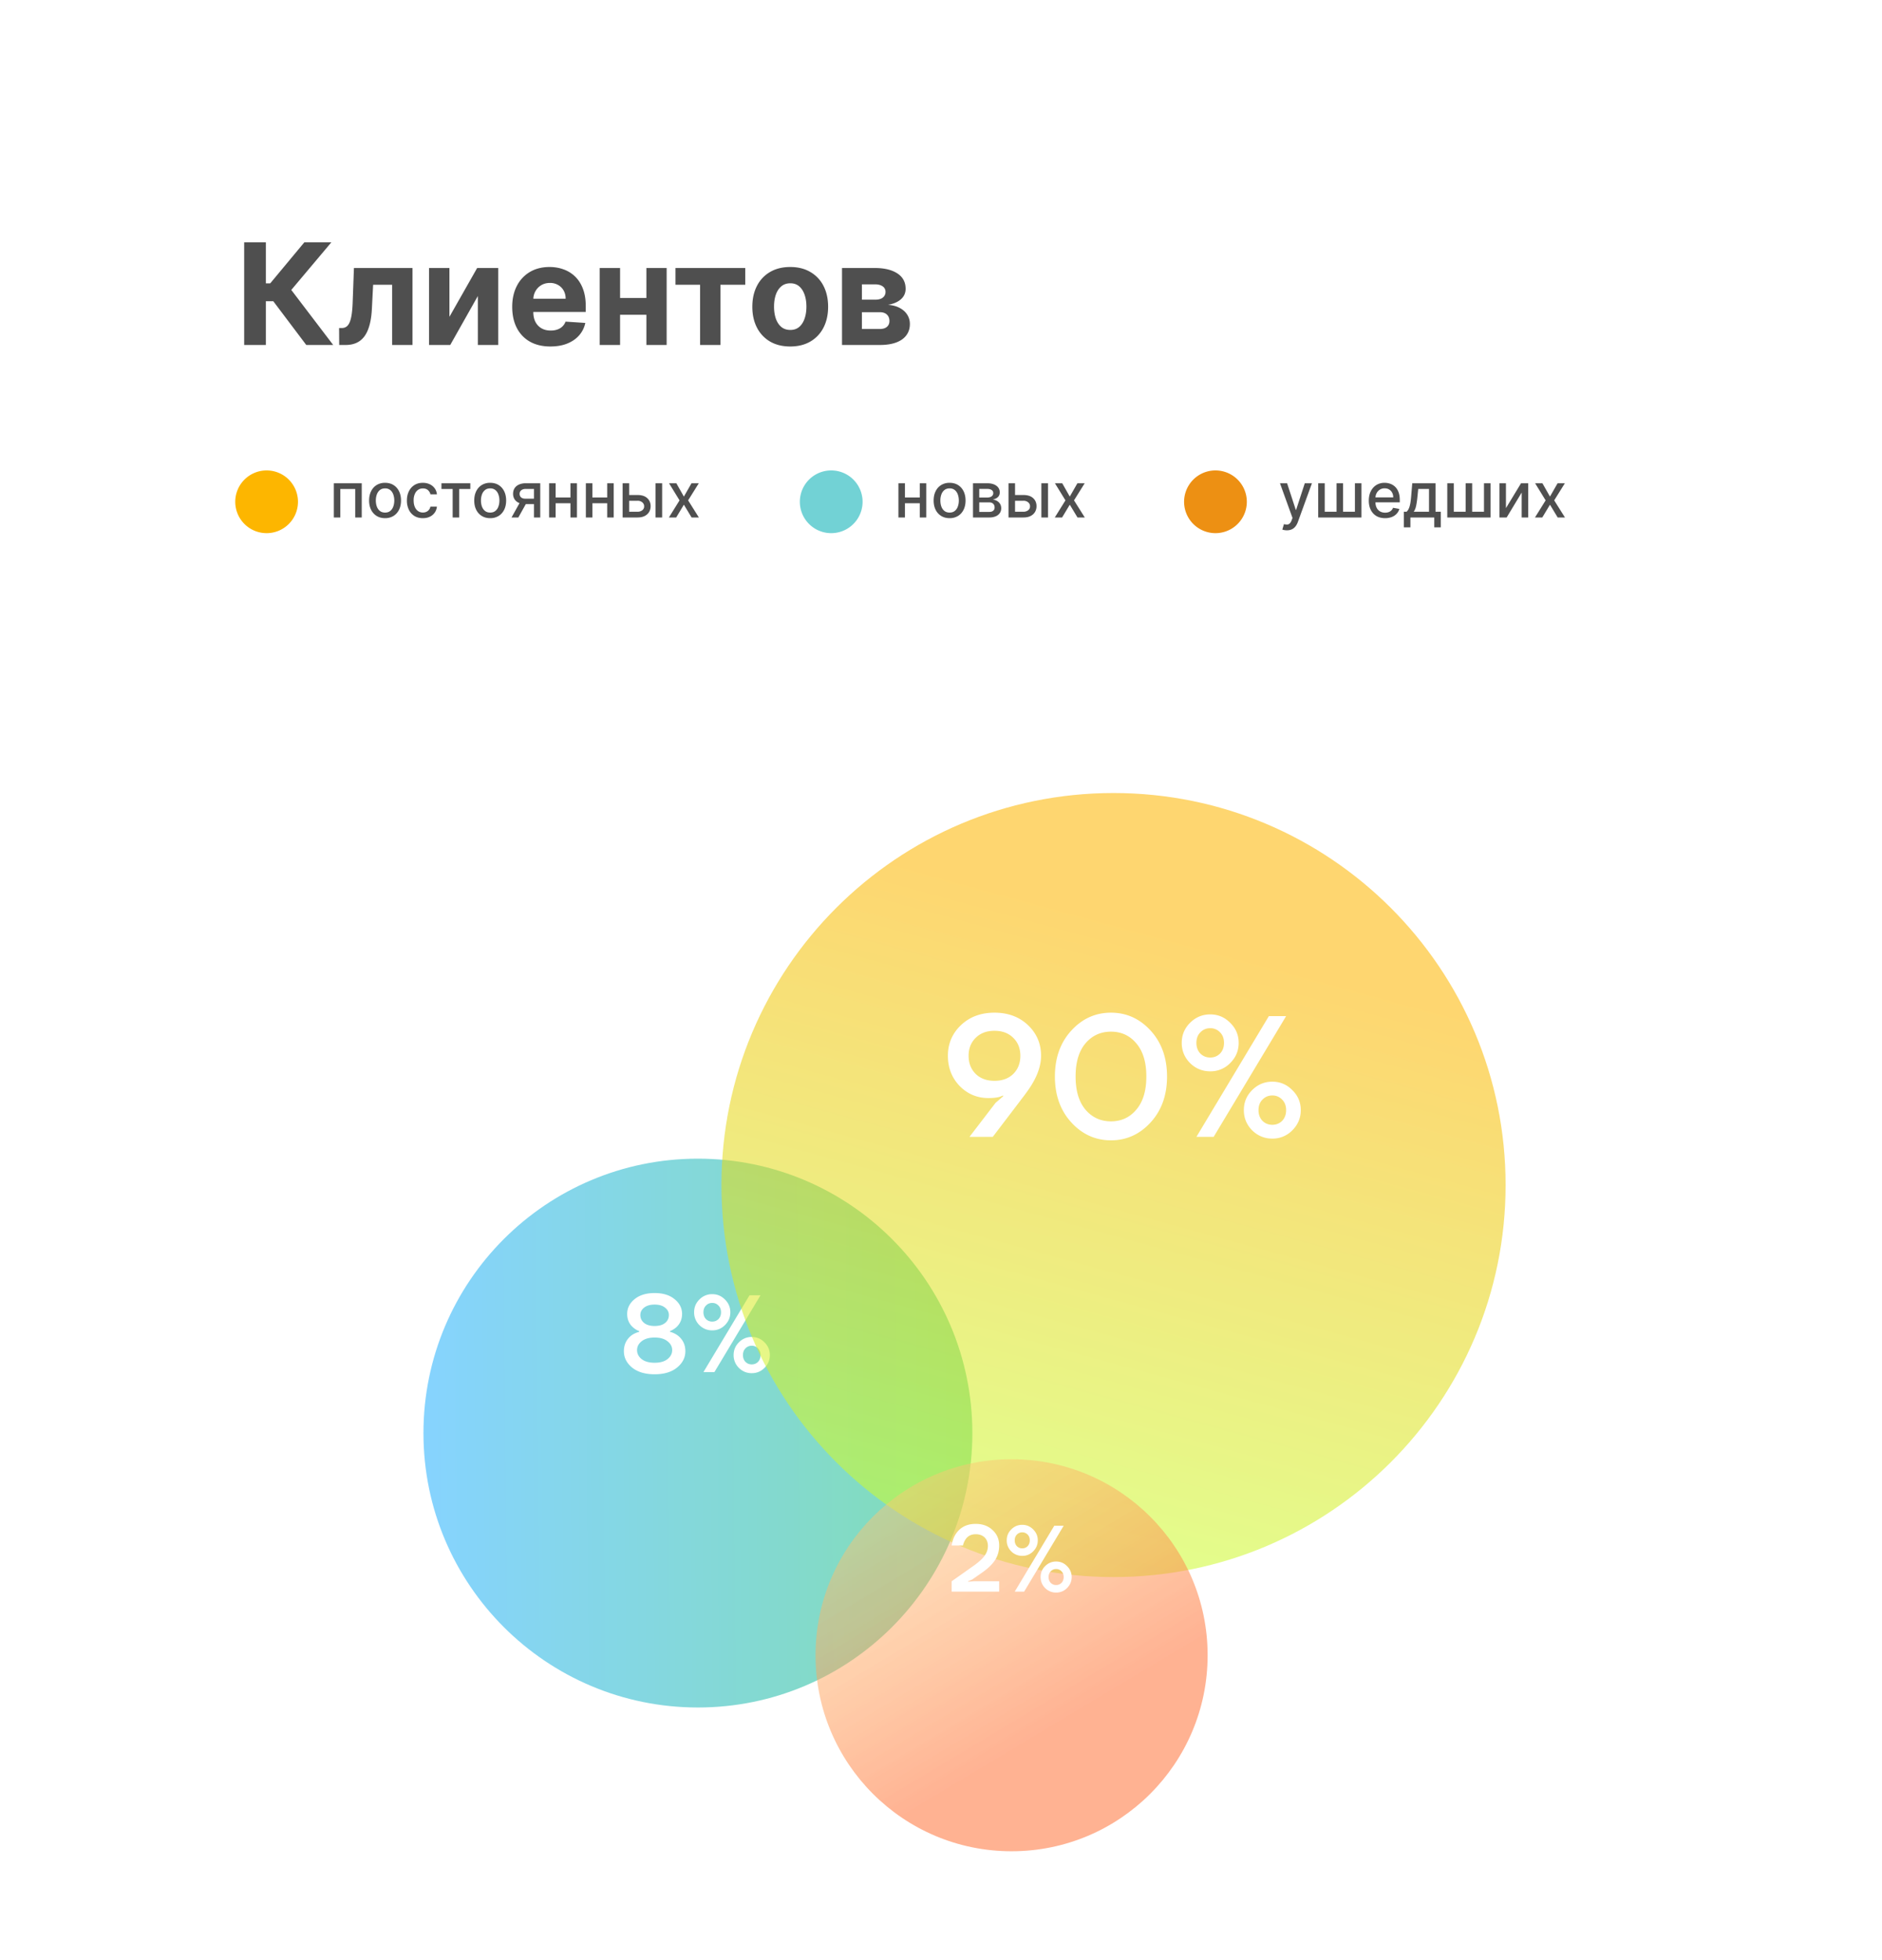 <?xml version="1.0" encoding="UTF-8"?> <svg xmlns="http://www.w3.org/2000/svg" width="240" height="250" fill="none"> <rect width="240" height="250" rx="20" fill="#fff"></rect> <path d="m39.057 44-4.205-5.58h-.946V44h-2.768V30.91h2.768v5.228h.556l4.346-5.229h3.446l-5.108 6.072L42.49 44h-3.433Zm4.198 0-.012-2.16h.326c.23 0 .428-.056.594-.167.17-.115.311-.3.422-.556.11-.255.198-.594.262-1.016.064-.426.107-.95.128-1.573l.16-4.346H52.6V44h-2.596v-7.677h-2.422l-.154 2.998c-.038.823-.138 1.53-.3 2.122-.158.593-.377 1.078-.658 1.458-.281.375-.62.652-1.017.83-.396.18-.856.269-1.38.269h-.819Zm14.058-3.592 3.535-6.226h2.685V44h-2.596v-6.245L57.416 44h-2.704v-9.818h2.601v6.226Zm12.877 3.784c-1.01 0-1.88-.205-2.608-.614a4.203 4.203 0 0 1-1.675-1.751c-.392-.759-.588-1.656-.588-2.691 0-1.01.196-1.897.588-2.66a4.347 4.347 0 0 1 1.656-1.783c.716-.426 1.555-.639 2.518-.639.648 0 1.251.104 1.81.313a4.012 4.012 0 0 1 1.47.927c.421.413.75.933.984 1.56.234.622.351 1.35.351 2.186v.748h-8.29V38.1h5.727c0-.392-.085-.74-.255-1.042a1.833 1.833 0 0 0-.71-.71 2.024 2.024 0 0 0-1.042-.261c-.413 0-.78.095-1.1.287a2.016 2.016 0 0 0-.74.76c-.18.316-.271.668-.276 1.056v1.604c0 .486.09.906.269 1.26.183.353.44.626.773.817.333.192.727.288 1.183.288.302 0 .58-.042.83-.128.252-.085.467-.213.646-.383.18-.17.316-.38.41-.627l2.518.166a3.44 3.44 0 0 1-.786 1.586c-.392.447-.9.797-1.522 1.048-.618.247-1.331.37-2.141.37Zm13.117-6.188v2.142H78.18v-2.142h5.126Zm-4.232-3.822V44h-2.602v-9.818h2.602Zm5.938 0V44h-2.582v-9.818h2.582Zm1.127 2.141v-2.141h8.897v2.141h-3.164V44h-2.595v-7.677H86.14Zm14.633 7.869c-.993 0-1.852-.211-2.576-.633a4.33 4.33 0 0 1-1.669-1.777c-.392-.763-.588-1.647-.588-2.653 0-1.014.196-1.9.588-2.659a4.28 4.28 0 0 1 1.669-1.777c.724-.426 1.583-.639 2.576-.639.993 0 1.849.213 2.569.64a4.264 4.264 0 0 1 1.675 1.776c.392.759.588 1.645.588 2.66 0 1.005-.196 1.89-.588 2.652a4.314 4.314 0 0 1-1.675 1.777c-.72.422-1.576.633-2.569.633Zm.013-2.11c.451 0 .828-.127 1.131-.383.302-.26.53-.614.684-1.061.158-.448.236-.957.236-1.528 0-.57-.078-1.08-.236-1.528-.154-.447-.382-.8-.684-1.06-.303-.26-.68-.39-1.131-.39-.456 0-.84.13-1.151.39-.307.26-.54.613-.697 1.06-.153.448-.23.957-.23 1.528 0 .571.077 1.08.23 1.528.158.447.39.8.697 1.06.311.257.695.384 1.151.384Zm6.59 1.918v-9.818h4.186c1.211 0 2.167.23 2.871.69.703.46 1.054 1.114 1.054 1.962 0 .533-.198.976-.594 1.33-.397.354-.946.592-1.649.716.588.043 1.088.177 1.502.403.417.221.735.509.952.863.222.353.333.745.333 1.176 0 .558-.15 1.037-.448 1.438-.294.4-.726.707-1.297.92-.567.214-1.26.32-2.078.32h-4.832Zm2.537-2.04h2.295c.379 0 .676-.089.889-.267.217-.184.326-.433.326-.748 0-.35-.109-.625-.326-.825-.213-.2-.51-.3-.889-.3h-2.295v2.14Zm0-3.738h1.707c.273 0 .505-.039.697-.116a.973.973 0 0 0 .447-.345.886.886 0 0 0 .16-.53.819.819 0 0 0-.364-.71c-.243-.17-.576-.255-.998-.255h-1.649v1.956Z" fill="#4F4F4F"></path> <path d="M34 60a4 4 0 1 0 4 4 4 4 0 0 0-4-4Z" fill="#FDB600"></path> <path d="M42.571 66v-4.364h3.56V66h-.833v-3.63h-1.9V66h-.827Zm6.533.088c-.409 0-.766-.094-1.07-.281a1.896 1.896 0 0 1-.71-.787c-.17-.337-.254-.731-.254-1.182 0-.453.085-.848.253-1.187.169-.34.405-.603.71-.79a2.003 2.003 0 0 1 1.071-.281c.41 0 .767.093 1.071.28.305.188.542.452.71.79.17.34.254.735.254 1.188 0 .45-.085.845-.253 1.182-.169.337-.406.6-.71.787a2.003 2.003 0 0 1-1.072.281Zm.003-.713c.265 0 .485-.07.66-.21.174-.14.302-.327.386-.56.085-.233.128-.49.128-.77 0-.278-.043-.534-.128-.767a1.25 1.25 0 0 0-.387-.565 1.01 1.01 0 0 0-.659-.213c-.267 0-.488.07-.664.213-.175.142-.304.33-.39.565a2.26 2.26 0 0 0-.125.767c0 .28.042.537.125.77.086.233.215.42.39.56.176.14.397.21.664.21Zm4.818.713c-.423 0-.786-.096-1.091-.287a1.899 1.899 0 0 1-.7-.798 2.659 2.659 0 0 1-.243-1.165c0-.443.083-.834.25-1.173.166-.341.401-.607.704-.798.303-.192.66-.287 1.071-.287.332 0 .627.061.887.184.259.121.468.292.627.512.161.22.257.476.287.77h-.826a.99.99 0 0 0-.313-.529c-.16-.148-.377-.222-.648-.222-.236 0-.444.063-.622.188-.176.123-.313.3-.412.528a2.018 2.018 0 0 0-.147.807c0 .318.048.593.145.824.096.231.232.41.409.537.178.127.387.19.627.19.161 0 .307-.029.438-.088a.892.892 0 0 0 .332-.258.972.972 0 0 0 .19-.404h.827c-.03.282-.122.534-.275.756a1.585 1.585 0 0 1-.617.523c-.255.127-.556.19-.9.19Zm2.37-3.719v-.733h3.682v.733h-1.423V66h-.83v-3.63h-1.428Zm6.216 3.72c-.41 0-.766-.095-1.071-.282a1.897 1.897 0 0 1-.71-.787c-.17-.337-.253-.731-.253-1.182 0-.453.084-.848.252-1.187.169-.34.406-.603.71-.79a2.004 2.004 0 0 1 1.072-.281c.409 0 .766.093 1.07.28.306.188.542.452.71.79.17.34.254.735.254 1.188 0 .45-.085.845-.253 1.182-.169.337-.405.6-.71.787a2.003 2.003 0 0 1-1.071.281Zm.002-.714c.266 0 .485-.07.66-.21.174-.14.303-.327.386-.56.085-.233.128-.49.128-.77 0-.278-.043-.534-.128-.767a1.25 1.25 0 0 0-.386-.565 1.01 1.01 0 0 0-.66-.213c-.267 0-.488.07-.664.213a1.27 1.27 0 0 0-.39.565 2.263 2.263 0 0 0-.125.767c0 .28.042.537.125.77.086.233.215.42.39.56.176.14.397.21.665.21Zm5.582.625v-3.64H67.05c-.248 0-.442.059-.58.174a.563.563 0 0 0-.207.455c0 .185.063.335.19.449.129.111.309.167.54.167h1.35v.688h-1.35c-.322 0-.6-.053-.835-.16a1.247 1.247 0 0 1-.54-.457 1.276 1.276 0 0 1-.188-.699c0-.274.065-.511.194-.71.13-.2.317-.356.56-.466a2.1 2.1 0 0 1 .866-.165h1.844V66h-.799Zm-2.864 0 1.23-2.205h.87L66.101 66h-.87Zm7.75-2.548v.736h-2.363v-.736h2.364Zm-2.124-1.816V66h-.833v-4.364h.832Zm2.718 0V66h-.83v-4.364h.83Zm4.094 1.816v.736h-2.364v-.736h2.364Zm-2.125-1.816V66h-.832v-4.364h.832Zm2.719 0V66h-.83v-4.364h.83Zm1.775 1.5h1.267c.534 0 .945.133 1.233.398.288.265.432.607.432 1.026 0 .272-.064.518-.193.736-.129.217-.317.39-.565.516-.249.126-.55.188-.907.188H79.4v-4.364h.832v3.631h1.074a.928.928 0 0 0 .603-.19.608.608 0 0 0 .236-.492.642.642 0 0 0-.236-.514.894.894 0 0 0-.603-.202h-1.267v-.733ZM83.59 66v-4.364h.849V66h-.85Zm2.66-4.364.962 1.7.972-1.7h.929l-1.36 2.182L89.123 66h-.929l-.983-1.63-.98 1.63H85.3l1.358-2.182-1.34-2.182h.931Z" fill="#4F4F4F"></path> <path d="M110 64a4 4 0 0 0-8 0 4 4 0 0 0 8 0Z" fill="#72D2D5"></path> <path d="M117.528 63.452v.736h-2.363v-.736h2.363Zm-2.125-1.816V66h-.832v-4.364h.832Zm2.719 0V66h-.829v-4.364h.829Zm2.975 4.452c-.409 0-.767-.094-1.071-.281a1.9 1.9 0 0 1-.711-.787c-.168-.337-.253-.731-.253-1.182 0-.453.085-.848.253-1.187.169-.34.406-.603.711-.79a2.001 2.001 0 0 1 1.071-.281c.409 0 .766.093 1.071.28.305.188.541.452.71.79.168.34.253.735.253 1.188 0 .45-.085.845-.253 1.182-.169.337-.405.6-.71.787a2.004 2.004 0 0 1-1.071.281Zm.002-.713c.266 0 .485-.07.66-.21a1.23 1.23 0 0 0 .386-.56c.085-.233.128-.49.128-.77 0-.278-.043-.534-.128-.767a1.248 1.248 0 0 0-.386-.565 1.012 1.012 0 0 0-.66-.213c-.267 0-.488.07-.664.213-.175.142-.304.33-.39.565a2.27 2.27 0 0 0-.125.767c0 .28.042.537.125.77.086.233.215.42.39.56.176.14.397.21.664.21Zm2.98.625v-4.364h1.809c.493 0 .883.105 1.171.316a.994.994 0 0 1 .432.85c0 .255-.082.458-.245.607-.162.15-.378.25-.647.301.195.023.374.082.537.176.163.093.293.218.392.375.1.158.15.345.15.563 0 .23-.059.436-.179.614a1.182 1.182 0 0 1-.52.414 2.027 2.027 0 0 1-.815.148h-2.085Zm.798-.71h1.287c.21 0 .375-.05.494-.15.12-.101.179-.237.179-.41 0-.203-.059-.362-.179-.477-.119-.118-.284-.176-.494-.176h-1.287v1.213Zm0-1.836h1.02c.159 0 .295-.022.409-.068a.572.572 0 0 0 .264-.193.492.492 0 0 0 .094-.301c0-.169-.069-.3-.207-.395-.139-.094-.328-.142-.569-.142h-1.011v1.1Zm4.372-.318h1.267c.534 0 .945.133 1.233.398.288.265.432.607.432 1.026 0 .272-.064.518-.193.736-.129.217-.317.39-.565.516-.249.126-.551.188-.907.188h-1.906v-4.364h.832v3.631h1.074a.93.93 0 0 0 .603-.19.608.608 0 0 0 .235-.492.641.641 0 0 0-.235-.514.896.896 0 0 0-.603-.202h-1.267v-.733ZM132.8 66v-4.364h.85V66h-.85Zm2.66-4.364.963 1.7.972-1.7h.929l-1.361 2.182L138.335 66h-.929l-.983-1.63-.98 1.63h-.932l1.358-2.182-1.341-2.182h.932Z" fill="#4F4F4F"></path> <path d="M155 60a4 4 0 0 0 0 8 4 4 0 0 0 0-8Z" fill="#ED9013"></path> <path d="M164.108 67.636a1.784 1.784 0 0 1-.58-.093l.205-.696c.155.041.294.06.415.054a.498.498 0 0 0 .321-.137c.094-.085.178-.224.25-.417l.105-.29-1.597-4.42h.909l1.105 3.386h.046l1.105-3.387h.912l-1.798 4.946c-.084.228-.19.42-.318.577a1.24 1.24 0 0 1-.461.358c-.178.08-.384.12-.619.12Zm3.994-6h.833v3.628h1.508v-3.628h.833v3.628h1.508v-3.628h.832V66h-5.514v-4.364Zm8.529 4.452c-.43 0-.8-.092-1.11-.275a1.864 1.864 0 0 1-.716-.782c-.167-.337-.25-.732-.25-1.184 0-.447.083-.841.25-1.182.168-.341.403-.607.704-.798a1.948 1.948 0 0 1 1.063-.287c.246 0 .485.04.716.122.231.081.438.209.622.383.184.175.328.4.434.68.107.276.16.612.16 1.008v.3h-3.469v-.635h2.636c0-.224-.045-.422-.136-.594a1.031 1.031 0 0 0-.384-.412c-.163-.1-.354-.15-.574-.15a1.11 1.11 0 0 0-.625.175 1.186 1.186 0 0 0-.409.455 1.32 1.32 0 0 0-.142.605v.497c0 .292.051.54.154.745.104.204.249.36.434.468.186.106.403.16.651.16.161 0 .308-.023.44-.069a.92.92 0 0 0 .566-.554l.804.145a1.46 1.46 0 0 1-.347.622 1.68 1.68 0 0 1-.622.412 2.328 2.328 0 0 1-.85.145Zm2.389 1.17v-1.994h.355c.091-.083.168-.183.23-.298a1.84 1.84 0 0 0 .162-.412c.046-.16.083-.345.114-.557.03-.214.057-.458.079-.733l.137-1.628h2.965v3.628h.671v1.995h-.83V66h-3.042v1.258h-.841Zm1.264-1.994h1.949v-2.9h-1.375l-.091.9c-.044.458-.098.856-.165 1.193-.066.336-.172.605-.318.807Zm4.279-3.628h.833v3.628h1.508v-3.628h.833v3.628h1.508v-3.628h.832V66h-5.514v-4.364Zm7.481 3.174 1.923-3.174h.915V66h-.832v-3.176L192.135 66h-.923v-4.364h.832v3.174Zm4.651-3.174.963 1.7.971-1.7h.929l-1.361 2.182L199.57 66h-.929l-.983-1.63-.98 1.63h-.932l1.358-2.182-1.341-2.182h.932Z" fill="#4F4F4F"></path> <g opacity=".56" filter="url(#a)"> <path d="M89 206c19.33 0 35-15.67 35-35s-15.67-35-35-35-35 15.67-35 35 15.67 35 35 35Z" fill="url(#b)"></path> </g> <path d="M79.56 172.34c0-.849.327-1.526.98-2.03.28-.196.607-.345.98-.448v-.084a2.564 2.564 0 0 1-.77-.462c-.513-.439-.77-1.017-.77-1.736 0-.737.313-1.363.938-1.876.635-.523 1.489-.784 2.562-.784 1.073 0 1.923.261 2.548.784.635.513.952 1.139.952 1.876 0 .7-.257 1.279-.77 1.736-.243.196-.5.35-.77.462v.084c.355.093.681.247.98.462.653.504.98 1.176.98 2.016 0 .812-.355 1.507-1.064 2.086-.7.569-1.652.854-2.856.854s-2.16-.285-2.87-.854c-.7-.579-1.05-1.274-1.05-2.086Zm2.1-4.62c0 .411.159.747.476 1.008.317.261.765.392 1.344.392.579 0 1.027-.131 1.344-.392.317-.261.476-.597.476-1.008 0-.373-.163-.686-.49-.938-.317-.261-.76-.392-1.33-.392-.57 0-1.017.131-1.344.392-.317.252-.476.565-.476.938Zm.168 3.346c-.392.308-.588.686-.588 1.134 0 .448.196.831.588 1.148.401.308.952.462 1.652.462s1.246-.154 1.638-.462c.401-.317.602-.7.602-1.148 0-.448-.2-.826-.602-1.134-.392-.317-.938-.476-1.638-.476s-1.25.159-1.652.476Zm7.36-2.058a2.258 2.258 0 0 1-.673-1.638c0-.635.224-1.176.672-1.624a2.237 2.237 0 0 1 1.638-.686c.635 0 1.176.229 1.624.686.457.448.686.989.686 1.624 0 .635-.229 1.181-.686 1.638-.448.448-.99.672-1.624.672-.635 0-1.18-.224-1.638-.672Zm.517 5.992 5.88-9.8h1.4l-5.88 9.8h-1.4Zm.322-8.484c-.215.215-.322.499-.322.854s.107.644.322.868c.215.215.48.322.798.322.317 0 .583-.107.798-.322.215-.224.322-.513.322-.868s-.107-.639-.322-.854a1.06 1.06 0 0 0-.798-.336 1.06 1.06 0 0 0-.798.336Zm4.2 7.952a2.258 2.258 0 0 1-.672-1.638c0-.635.224-1.176.672-1.624a2.237 2.237 0 0 1 1.638-.686c.635 0 1.176.229 1.624.686.457.448.686.989.686 1.624 0 .635-.229 1.181-.686 1.638-.448.448-.99.672-1.624.672-.635 0-1.18-.224-1.638-.672Zm.84-2.492c-.215.215-.322.499-.322.854s.107.644.322.868c.215.215.48.322.798.322.317 0 .583-.107.798-.322.215-.224.322-.513.322-.868s-.107-.639-.322-.854a1.06 1.06 0 0 0-.798-.336 1.06 1.06 0 0 0-.798.336Z" fill="#fff"></path> <g opacity=".56" filter="url(#c)"> <path d="M142 186c27.614 0 50-22.386 50-50s-22.386-50-50-50-50 22.386-50 50 22.386 50 50 50Z" fill="url(#d)"></path> </g> <path d="M120.88 134.66c0-1.555.557-2.86 1.672-3.916 1.115-1.056 2.537-1.584 4.268-1.584 1.731 0 3.153.528 4.268 1.584 1.115 1.056 1.672 2.361 1.672 3.916 0 1.393-.579 2.897-1.738 4.51l-.484.66a19.67 19.67 0 0 0-.418.55L126.6 145h-2.97l3.322-4.334.968-.836v-.11a11.32 11.32 0 0 1-.44.176c-.381.103-.858.154-1.43.154-1.437 0-2.662-.513-3.674-1.54-.997-1.041-1.496-2.325-1.496-3.85Zm3.542-2.288c-.601.587-.902 1.349-.902 2.288 0 .939.301 1.709.902 2.31.601.587 1.401.88 2.398.88.997 0 1.797-.293 2.398-.88.601-.601.902-1.371.902-2.31 0-.939-.301-1.701-.902-2.288-.601-.601-1.401-.902-2.398-.902-.997 0-1.797.301-2.398.902Zm12.193 10.78c-1.393-1.525-2.09-3.476-2.09-5.852 0-2.376.697-4.327 2.09-5.852 1.393-1.525 3.08-2.288 5.06-2.288 1.98 0 3.667.763 5.06 2.288 1.393 1.525 2.09 3.476 2.09 5.852 0 2.376-.697 4.327-2.09 5.852-1.393 1.525-3.08 2.288-5.06 2.288-1.98 0-3.667-.763-5.06-2.288Zm1.804-10.076c-.836.997-1.254 2.405-1.254 4.224 0 1.819.418 3.227 1.254 4.224.851.997 1.936 1.496 3.256 1.496 1.32 0 2.398-.499 3.234-1.496.851-.997 1.276-2.405 1.276-4.224 0-1.819-.425-3.227-1.276-4.224-.836-.997-1.914-1.496-3.234-1.496s-2.405.499-3.256 1.496Zm13.337 2.508c-.704-.719-1.056-1.577-1.056-2.574 0-.997.352-1.848 1.056-2.552.719-.719 1.577-1.078 2.574-1.078.998 0 1.848.359 2.552 1.078.719.704 1.078 1.555 1.078 2.552 0 .997-.359 1.855-1.078 2.574a3.476 3.476 0 0 1-2.552 1.056c-.997 0-1.855-.352-2.574-1.056Zm.814 9.416 9.24-15.4h2.2l-9.24 15.4h-2.2Zm.506-13.332c-.337.337-.506.785-.506 1.342s.169 1.012.506 1.364c.338.337.756.506 1.254.506.499 0 .917-.169 1.254-.506.338-.352.506-.807.506-1.364s-.168-1.005-.506-1.342a1.666 1.666 0 0 0-1.254-.528c-.498 0-.916.176-1.254.528Zm6.6 12.496c-.704-.719-1.056-1.577-1.056-2.574 0-.997.352-1.848 1.056-2.552.719-.719 1.577-1.078 2.574-1.078.998 0 1.848.359 2.552 1.078.719.704 1.078 1.555 1.078 2.552 0 .997-.359 1.855-1.078 2.574a3.476 3.476 0 0 1-2.552 1.056c-.997 0-1.855-.352-2.574-1.056Zm1.32-3.916c-.337.337-.506.785-.506 1.342s.169 1.012.506 1.364c.338.337.756.506 1.254.506.499 0 .917-.169 1.254-.506.338-.352.506-.807.506-1.364s-.168-1.005-.506-1.342a1.666 1.666 0 0 0-1.254-.528c-.498 0-.916.176-1.254.528Z" fill="#fff"></path> <g opacity=".56" filter="url(#e)"> <path d="M129 224c13.807 0 25-11.193 25-25s-11.193-25-25-25-25 11.193-25 25 11.193 25 25 25Z" fill="url(#f)"></path> </g> <path d="M121.36 203v-1.32l2.868-2.028c.624-.448 1.072-.864 1.344-1.248s.408-.792.408-1.224c0-.456-.14-.82-.42-1.092-.28-.272-.66-.408-1.14-.408-.592 0-1.036.24-1.332.72a2.422 2.422 0 0 0-.288.72h-1.44c.072-.512.228-.972.468-1.38.568-.92 1.432-1.38 2.592-1.38.888 0 1.608.264 2.16.792.56.52.84 1.176.84 1.968 0 .688-.176 1.308-.528 1.86-.352.544-.916 1.084-1.692 1.62l-1.2.84-.54.24v.06l.72-.06h3.24V203h-6.06Zm7.598-5.136a1.936 1.936 0 0 1-.576-1.404c0-.544.192-1.008.576-1.392.392-.392.86-.588 1.404-.588.544 0 1.008.196 1.392.588.392.384.588.848.588 1.392 0 .544-.196 1.012-.588 1.404a1.896 1.896 0 0 1-1.392.576 1.936 1.936 0 0 1-1.404-.576Zm.444 5.136 5.04-8.4h1.2l-5.04 8.4h-1.2Zm.276-7.272c-.184.184-.276.428-.276.732s.092.552.276.744a.929.929 0 0 0 .684.276c.272 0 .5-.092.684-.276.184-.192.276-.44.276-.744s-.092-.548-.276-.732a.91.91 0 0 0-.684-.288.91.91 0 0 0-.684.288Zm3.6 6.816a1.936 1.936 0 0 1-.576-1.404c0-.544.192-1.008.576-1.392.392-.392.86-.588 1.404-.588.544 0 1.008.196 1.392.588.392.384.588.848.588 1.392 0 .544-.196 1.012-.588 1.404a1.896 1.896 0 0 1-1.392.576 1.936 1.936 0 0 1-1.404-.576Zm.72-2.136c-.184.184-.276.428-.276.732s.092.552.276.744a.929.929 0 0 0 .684.276c.272 0 .5-.092.684-.276.184-.192.276-.44.276-.744s-.092-.548-.276-.732a.91.91 0 0 0-.684-.288.91.91 0 0 0-.684.288Z" fill="#fff"></path> <defs> <linearGradient id="b" x1="54" y1="165.615" x2="137.125" y2="164.942" gradientUnits="userSpaceOnUse"> <stop stop-color="#27B1FE"></stop> <stop offset="1" stop-color="#1DC560"></stop> </linearGradient> <linearGradient id="d" x1="142" y1="102.34" x2="120.431" y2="181.425" gradientUnits="userSpaceOnUse"> <stop stop-color="#FDB600"></stop> <stop offset="1" stop-color="#CAFF34"></stop> </linearGradient> <linearGradient id="f" x1="138.667" y1="205.667" x2="115.667" y2="167.333" gradientUnits="userSpaceOnUse"> <stop stop-color="#FF753D"></stop> <stop offset="1" stop-color="#FFDB80" stop-opacity=".76"></stop> </linearGradient> <filter id="a" x="37.173" y="130.952" width="103.653" height="103.653" filterUnits="userSpaceOnUse" color-interpolation-filters="sRGB"> <feFlood flood-opacity="0" result="BackgroundImageFix"></feFlood> <feColorMatrix in="SourceAlpha" values="0 0 0 0 0 0 0 0 0 0 0 0 0 0 0 0 0 0 127 0" result="hardAlpha"></feColorMatrix> <feOffset dy="11.779"></feOffset> <feGaussianBlur stdDeviation="8.413"></feGaussianBlur> <feColorMatrix values="0 0 0 0 0.407 0 0 0 0 0.816 0 0 0 0 0.842 0 0 0 0.3 0"></feColorMatrix> <feBlend in2="BackgroundImageFix" result="effect1_dropShadow_434_2671"></feBlend> <feBlend in="SourceGraphic" in2="effect1_dropShadow_434_2671" result="shape"></feBlend> </filter> <filter id="c" x="62.385" y="71.529" width="159.23" height="159.23" filterUnits="userSpaceOnUse" color-interpolation-filters="sRGB"> <feFlood flood-opacity="0" result="BackgroundImageFix"></feFlood> <feColorMatrix in="SourceAlpha" values="0 0 0 0 0 0 0 0 0 0 0 0 0 0 0 0 0 0 127 0" result="hardAlpha"></feColorMatrix> <feOffset dy="15.144"></feOffset> <feGaussianBlur stdDeviation="14.807"></feGaussianBlur> <feColorMatrix values="0 0 0 0 0.793 0 0 0 0 1 0 0 0 0 0.204 0 0 0 1 0"></feColorMatrix> <feBlend in2="BackgroundImageFix" result="effect1_dropShadow_434_2671"></feBlend> <feBlend in="SourceGraphic" in2="effect1_dropShadow_434_2671" result="shape"></feBlend> </filter> <filter id="e" x="91.212" y="173.327" width="75.577" height="75.577" filterUnits="userSpaceOnUse" color-interpolation-filters="sRGB"> <feFlood flood-opacity="0" result="BackgroundImageFix"></feFlood> <feColorMatrix in="SourceAlpha" values="0 0 0 0 0 0 0 0 0 0 0 0 0 0 0 0 0 0 127 0" result="hardAlpha"></feColorMatrix> <feOffset dy="12.115"></feOffset> <feGaussianBlur stdDeviation="6.394"></feGaussianBlur> <feColorMatrix values="0 0 0 0 0.775 0 0 0 0 0.418 0 0 0 0 0 0 0 0 0.25 0"></feColorMatrix> <feBlend in2="BackgroundImageFix" result="effect1_dropShadow_434_2671"></feBlend> <feBlend in="SourceGraphic" in2="effect1_dropShadow_434_2671" result="shape"></feBlend> </filter> </defs> </svg> 